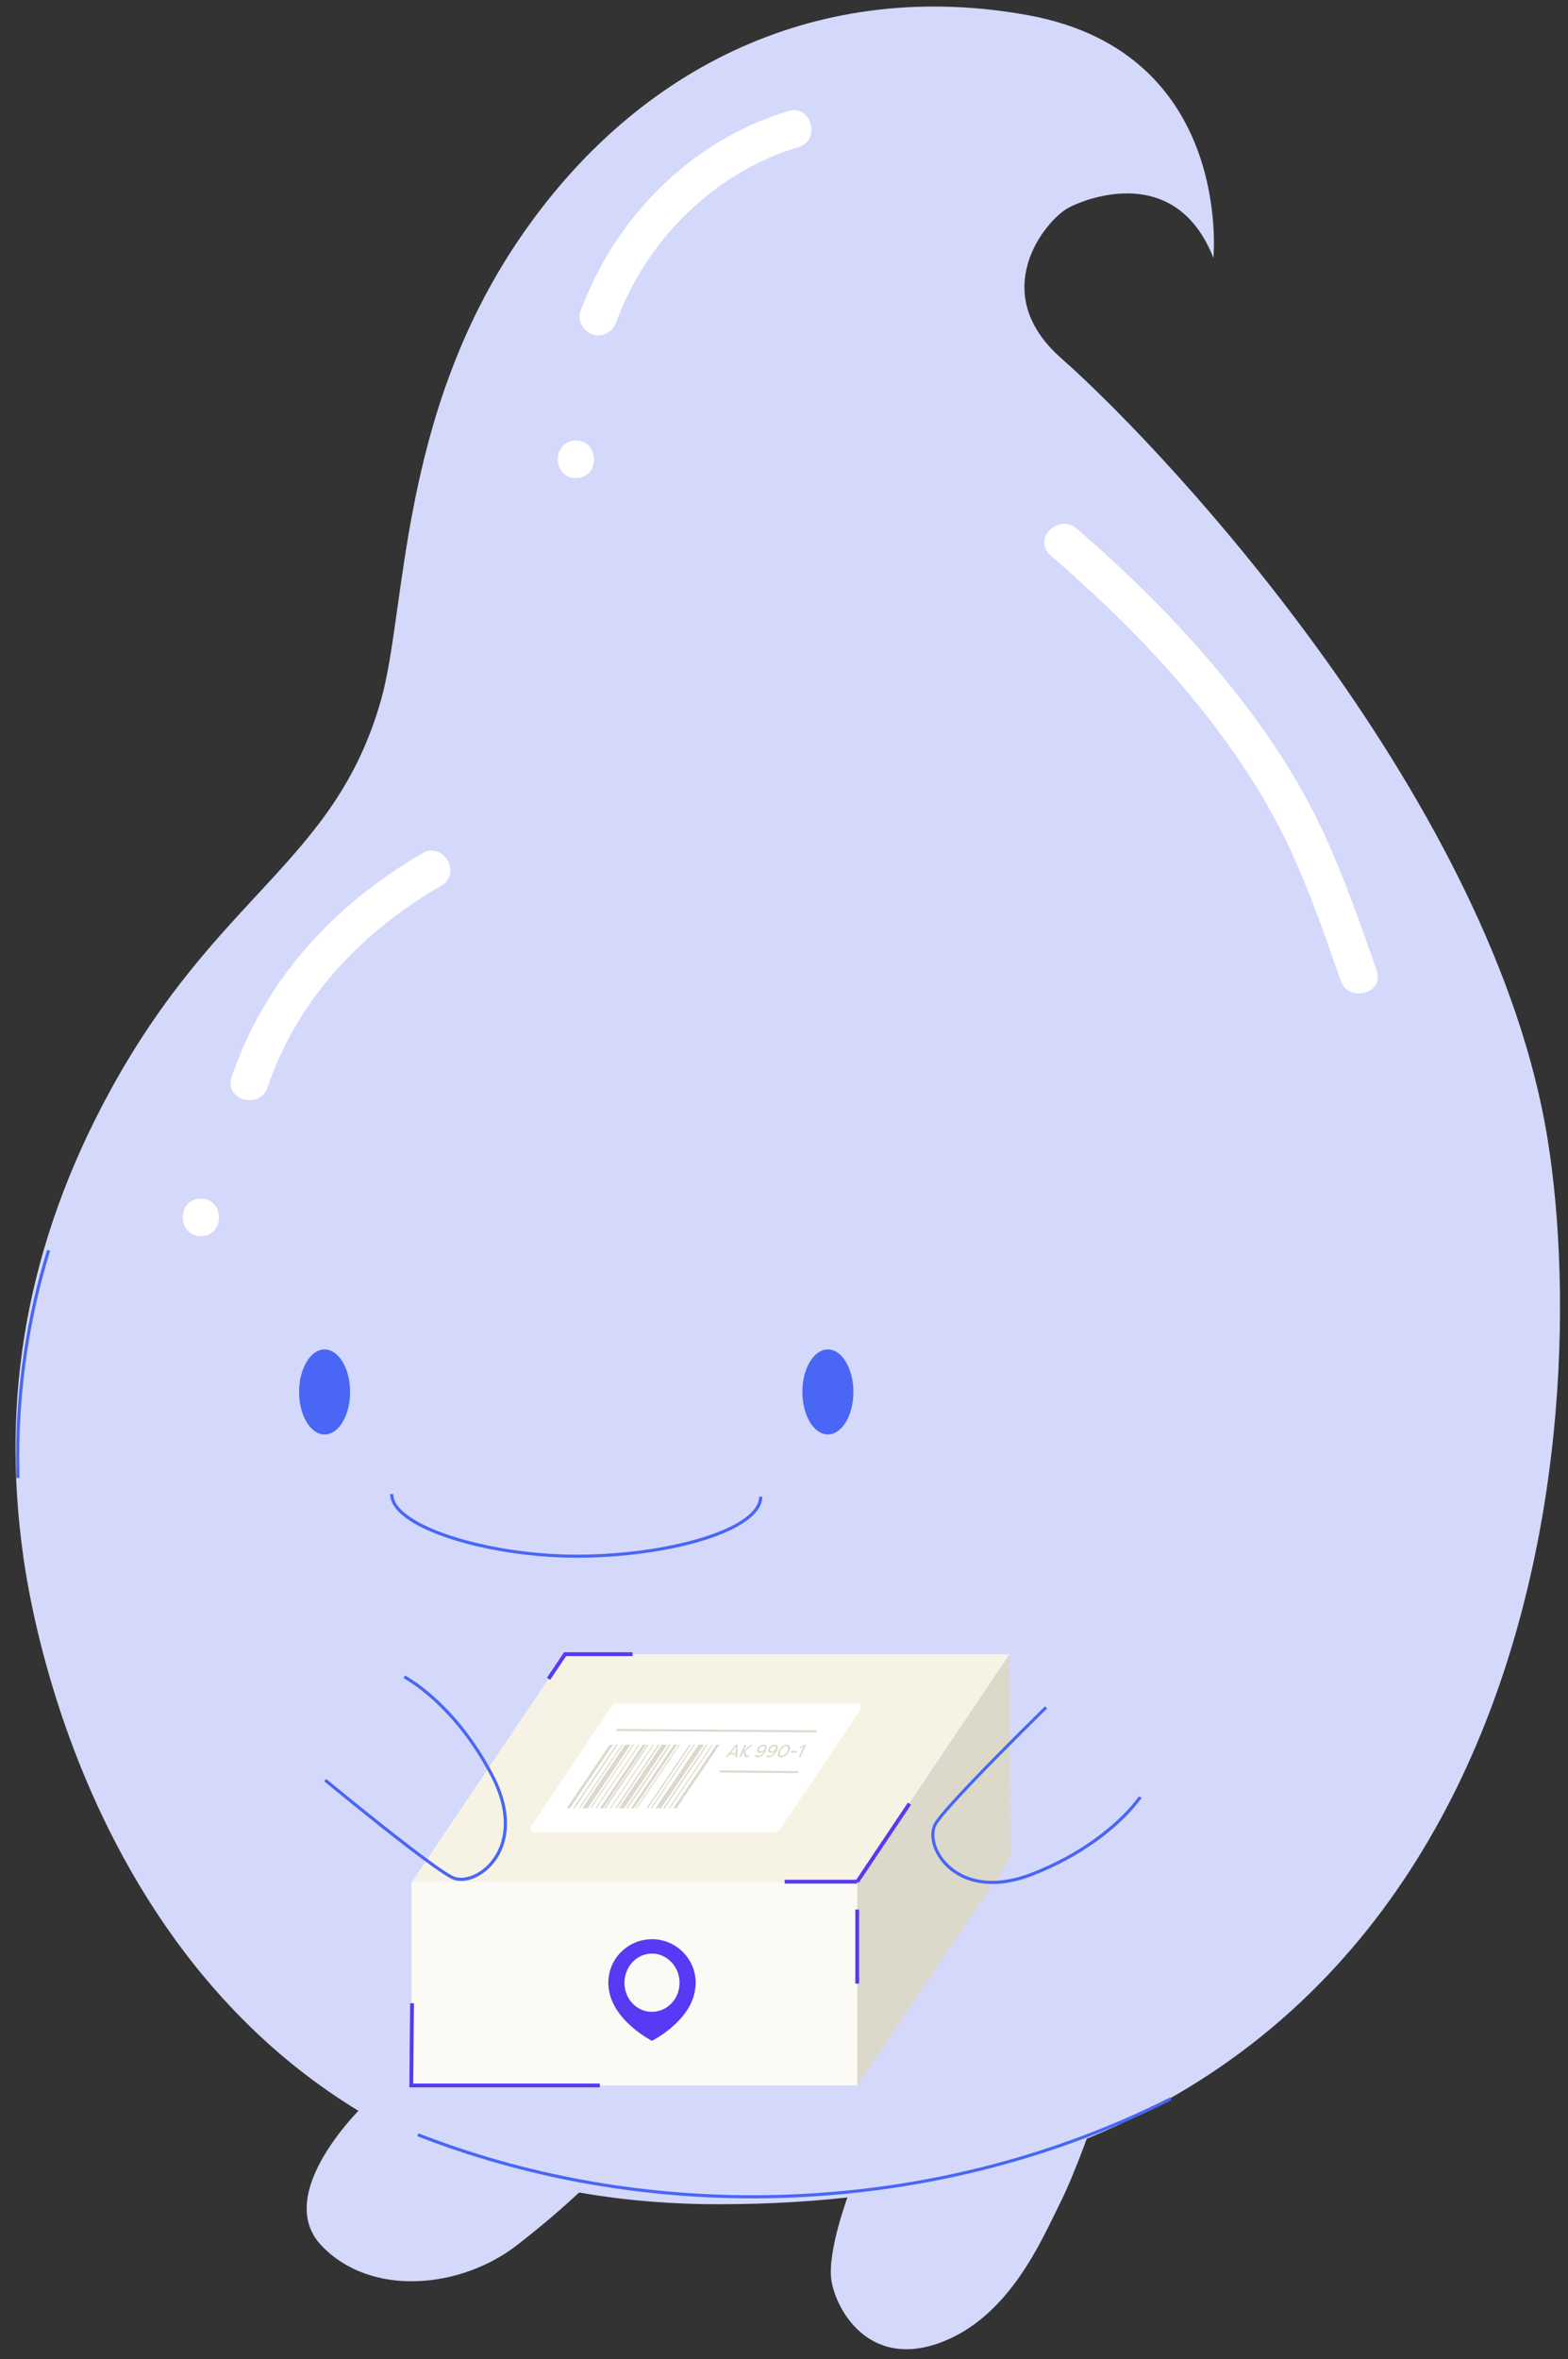 <svg viewBox="0 0 307.32 462.12" xmlns="http://www.w3.org/2000/svg"><rect x="0" y="0" width="307.32" height="462.12" fill="#333333" stroke="none"/><path d="m237.82 50.52s3.92-40.18-36.26-47.53c-40.19-7.35-76.45 9.31-99.97 44.1s-21.87 72.36-26.95 90.17c-9.06 31.73-31.91 37.7-53.04 76.39-16.36 29.95-21.45 59.84-17.04 91.2s29.8 126.87 136.23 126.92c159.88.08 172.14-148.69 162.55-208.52-10.5-65.45-73.23-133.54-95.41-153.14-14.6-12.9-3.05-26.95 1.47-29.4 3.47-1.88 21.07-8.82 28.42 9.8" fill="#d4d9fb"/><path d="m71.43 412.26s-18.23 17.31-8.43 27.6 27.44 8.33 38.23 0c10.78-8.33 16.66-14.7 16.66-14.7z" fill="#d4d9fb"/><path d="m166.41 429.56s-4.41 11.56-3.43 17.3 7.35 17.01 21.07 12.11 20.09-20.2 23.52-27.01 6.86-17.1 6.86-17.1l-48.02 14.69z" fill="#d4d9fb"/><path d="m81.77 418.44c20.9 8.15 43.32 12.18 65.75 12.18 28.37 0 56.74-6.46 82.09-19.23l-.27-.55c-25.25 12.73-53.54 19.17-81.81 19.17-22.35 0-44.7-4.02-65.53-12.14l-.22.57z" fill="#4966f5"/><path d="m68.62 272.66c0 4.6-2.24 8.33-5 8.33s-5-3.73-5-8.33 2.24-8.33 5-8.33 5 3.73 5 8.33" fill="#4966f5"/><path d="m167.26 272.66c0 4.6-2.24 8.33-5 8.33s-5-3.73-5-8.33 2.24-8.33 5-8.33 5 3.73 5 8.33" fill="#4966f5"/><path d="m148.79 293.17c0 1.46-1.02 2.92-2.94 4.29-5.75 4.12-19.19 7.08-32.91 7.07-8.57 0-17.58-1.43-24.44-3.66-3.42-1.11-6.31-2.43-8.32-3.84-2.02-1.42-3.11-2.92-3.1-4.37h-.61c0 1.77 1.28 3.4 3.36 4.87 6.25 4.4 20.15 7.6 33.11 7.61 9.21 0 18.27-1.31 25.06-3.43 3.39-1.06 6.22-2.33 8.21-3.75s3.19-3.03 3.2-4.79h-.61z" fill="#4966f5"/><path d="m9.23 244.84c-4.02 13.09-6.07 26.77-6.07 40.46 0 1.4.02 2.8.06 4.21l.61-.02c-.04-1.39-.06-2.79-.06-4.19 0-13.63 2.04-27.26 6.05-40.28l-.58-.18z" fill="#4966f5"/><path d="m205.85 108.74c11.96 10.36 23.04 21.3 32.57 33.98 5.64 7.51 10.58 15.31 14.53 23.84 3.84 8.28 6.83 16.92 9.81 25.53 1.53 4.43 8.63 2.53 7.07-1.95-3.08-8.88-6.2-17.76-10.1-26.32-4.05-8.89-9.11-17.01-14.98-24.81-9.92-13.21-21.25-24.67-33.71-35.47-3.55-3.08-8.76 2.09-5.19 5.19" fill="#fff"/><path d="m154.54 21.75c-19.01 5.67-34.03 20.84-40.79 39.31-.68 1.86.77 4.02 2.56 4.51 2.04.56 3.83-.69 4.51-2.56 5.85-16.01 19.24-29.29 35.66-34.19 4.51-1.35 2.59-8.43-1.95-7.07" fill="#fff"/><path d="m112.88 93.64c4.72 0 4.73-7.34 0-7.34s-4.73 7.34 0 7.34" fill="#fff"/><path d="m82.8 167.15c-17.31 10.02-30.95 24.75-37.41 43.87-1.52 4.48 5.57 6.41 7.07 1.95 5.84-17.3 18.43-30.45 34.04-39.49 4.08-2.36.39-8.71-3.7-6.34" fill="#fff"/><path d="m39.37 242.13c4.72 0 4.73-7.34 0-7.34s-4.73 7.34 0 7.34" fill="#fff"/><path d="m167.86 368.59h-87.1l30-44.57h87.11z" fill="#f6f3e4"/><path d="m80.66 368.59h87.4v39.91h-87.4z" fill="#fbfaf4"/><path d="m168.01 408.51v-39.91l29.86-44.58.14 39.91z" fill="#dcd9cb"/><path d="m178.25 353.31-10.24 15.28" fill="none" stroke="#563af4" stroke-miterlimit="10" stroke-width=".75"/><path d="m153.79 368.59h14.22" fill="none" stroke="#563af4" stroke-miterlimit="10" stroke-width=".75"/><path d="m80.76 392.4-.15 16.1h36.96" fill="none" stroke="#563af4" stroke-miterlimit="10" stroke-width=".75"/><path d="m168.01 374.04v14.51" fill="none" stroke="#563af4" stroke-miterlimit="10" stroke-width=".75"/><path d="m152.07 358.88h-47.26c-.63 0-1-.7-.65-1.23l15.87-23.58c.15-.22.39-.35.65-.35h47.26c.63 0 1 .7.65 1.23l-15.87 23.58c-.15.22-.39.35-.65.35z" fill="#fff"/><g fill="#dcd9cb"><path d="m111.7 354.22h-.63l8.43-12.48h.64z"/><path d="m118.2 354.22h-.63l8.43-12.48h.64z"/><path d="m112.63 354.22h-.32l8.44-12.48h.31z"/><path d="m116.92 354.22h-.24l8.44-12.48h.24z"/><path d="m113.67 354.22h-.24l8.44-12.48h.24z"/><path d="m115.84 354.22h-.24l8.44-12.48h.23z"/><path d="m115.18 354.22h-1.08l8.43-12.48h1.08z"/><path d="m118.71 354.22h-.32l8.44-12.48h.32z"/><path d="m124.85 354.22h-.23l8.43-12.48h.24z"/><path d="m119.75 354.22h-.23l8.43-12.48h.24z"/><path d="m124.29 354.22h-.64l8.44-12.48h.63z"/><path d="m120.88 354.22h-.32l8.44-12.48h.31z"/><path d="m123.05 354.22h-.32l8.43-12.48h.32z"/><path d="m122.34 354.22h-1.08l8.44-12.48h1.08z"/><path d="m132.59 354.22h-.64l8.44-12.48h.64z"/><path d="m127.01 354.22h-.31l8.43-12.48h.32z"/><path d="m131.31 354.22h-.24l8.44-12.48h.23z"/><path d="m127.74 354.22h-.24l8.44-12.48h.24z"/><path d="m130.26 354.22h-.31l8.43-12.48h.32z"/><path d="m129.56 354.22h-1.08l8.44-12.48h1.08z"/><path d="m140.2 319.38h.39v39.19h-.39z" transform="matrix(.007 -1 1 .007 -199.54 477.03)"/><path d="m142.98 343.69-.4.5h-.36l1.98-2.41h.4l-.13 2.41h-.35l.03-.5h-1.18zm1.2-.28.08-1.3-1.05 1.3z"/><path d="m147.12 341.78h.37l-.02.04-1.43 1.21.18.61c.04.15.11.29.25.29.05 0 .15 0 .3-.09l.02.24c-.14.11-.37.15-.48.15-.36 0-.42-.29-.46-.46l-.18-.65-.47 1.07h-.34l1.06-2.41h.35l-.52 1.18 1.38-1.18z"/><path d="m148.94 343.35c-.45 0-.71-.32-.49-.81s.72-.8 1.23-.8c.62 0 .75.48.43 1.19s-.95 1.3-1.6 1.3c-.3 0-.49-.12-.55-.27l.31-.2c.04.11.2.17.37.17.42 0 .89-.41 1.14-.97-.27.3-.61.39-.84.39zm.63-1.31c-.3 0-.64.2-.78.5s.02.5.33.5.66-.2.79-.5-.04-.5-.34-.5z"/><path d="m151.1 343.35c-.45 0-.71-.32-.49-.81s.72-.8 1.24-.8c.62 0 .75.48.43 1.19s-.95 1.3-1.61 1.3c-.3 0-.49-.12-.55-.27l.32-.2c.04.11.2.17.37.17.42 0 .89-.41 1.14-.97-.27.3-.61.39-.84.39zm.63-1.31c-.3 0-.64.2-.78.5s.02.5.33.5.66-.2.79-.5-.04-.5-.34-.5z"/><path d="m153.09 344.23c-.64 0-.78-.56-.47-1.24s.96-1.25 1.61-1.25.79.56.47 1.25-.97 1.24-1.61 1.24zm1-2.2c-.44 0-.9.43-1.14.95s-.17.95.27.95.9-.42 1.14-.95.16-.95-.27-.95z"/><path d="m155.11 342.98h1.15l-.14.31h-1.15z"/><path d="m156.85 342.15.97-.37h.17l-1.12 2.41h-.33l.93-2.01-.66.24.04-.28z"/><path d="m148.5 339.22h.39v15.35h-.39z" transform="matrix(.009 -1 1 .009 -199.45 492.63)"/></g><path d="m107.51 328.85 3.25-4.83h13.22" fill="none" stroke="#563af4" stroke-miterlimit="10" stroke-width=".75"/><path d="m127.77 379.86c-4.69 0-8.54 3.81-8.54 8.51 0 .18 0 .36.02.53 0 .11.01.23.03.34v.01c.62 6.56 8.51 10.51 8.51 10.51s7.96-3.98 8.51-10.52c0-.11.02-.23.03-.35.01-.16.02-.34.02-.51 0-4.68-3.84-8.53-8.58-8.53zm5.42 8.55c0 3.13-2.42 5.67-5.42 5.67s-5.38-2.54-5.38-5.67v-.02c.01-3.16 2.42-5.72 5.38-5.72s5.41 2.56 5.42 5.72z" fill="#563af4"/><path d="m204.83 334.23s-8.43 8.22-14.84 14.96c-3.21 3.37-5.9 6.35-6.83 7.81-1.37 2.21-.48 5.98 2.39 8.73 3.2 3.05 8.93 4.8 16.94 1.65 9.66-3.79 15.63-8.89 18.69-12.12 1.75-1.84 2.56-3.07 2.57-3.08l-.51-.34s-.19.29-.6.81-1.04 1.28-1.9 2.18c-3.02 3.17-8.91 8.22-18.47 11.97-7.87 3.07-13.28 1.35-16.3-1.52-2.74-2.59-3.46-6.16-2.3-7.96.85-1.36 3.56-4.36 6.75-7.72 3.2-3.36 6.91-7.1 9.81-9.99 2.91-2.9 5.01-4.94 5.01-4.95l-.43-.44z" fill="#4966f5"/><path d="m63.55 348.94s9.08 7.5 16.46 13.15c3.7 2.83 6.95 5.19 8.5 5.95 2.35 1.12 6-.16 8.43-3.31 2.69-3.51 3.81-9.39-.18-17.02-4.8-9.2-10.51-14.59-14.05-17.29-2.02-1.55-3.32-2.22-3.34-2.23l-.28.54s.31.16.87.51 1.38.89 2.37 1.65c3.47 2.66 9.12 7.98 13.88 17.09 3.89 7.49 2.76 13.06.23 16.37-2.29 3-5.76 4.1-7.67 3.13-1.44-.7-4.72-3.07-8.4-5.89-3.69-2.82-7.8-6.11-10.99-8.69s-5.45-4.45-5.46-4.45l-.39.47z" fill="#4966f5"/></svg>